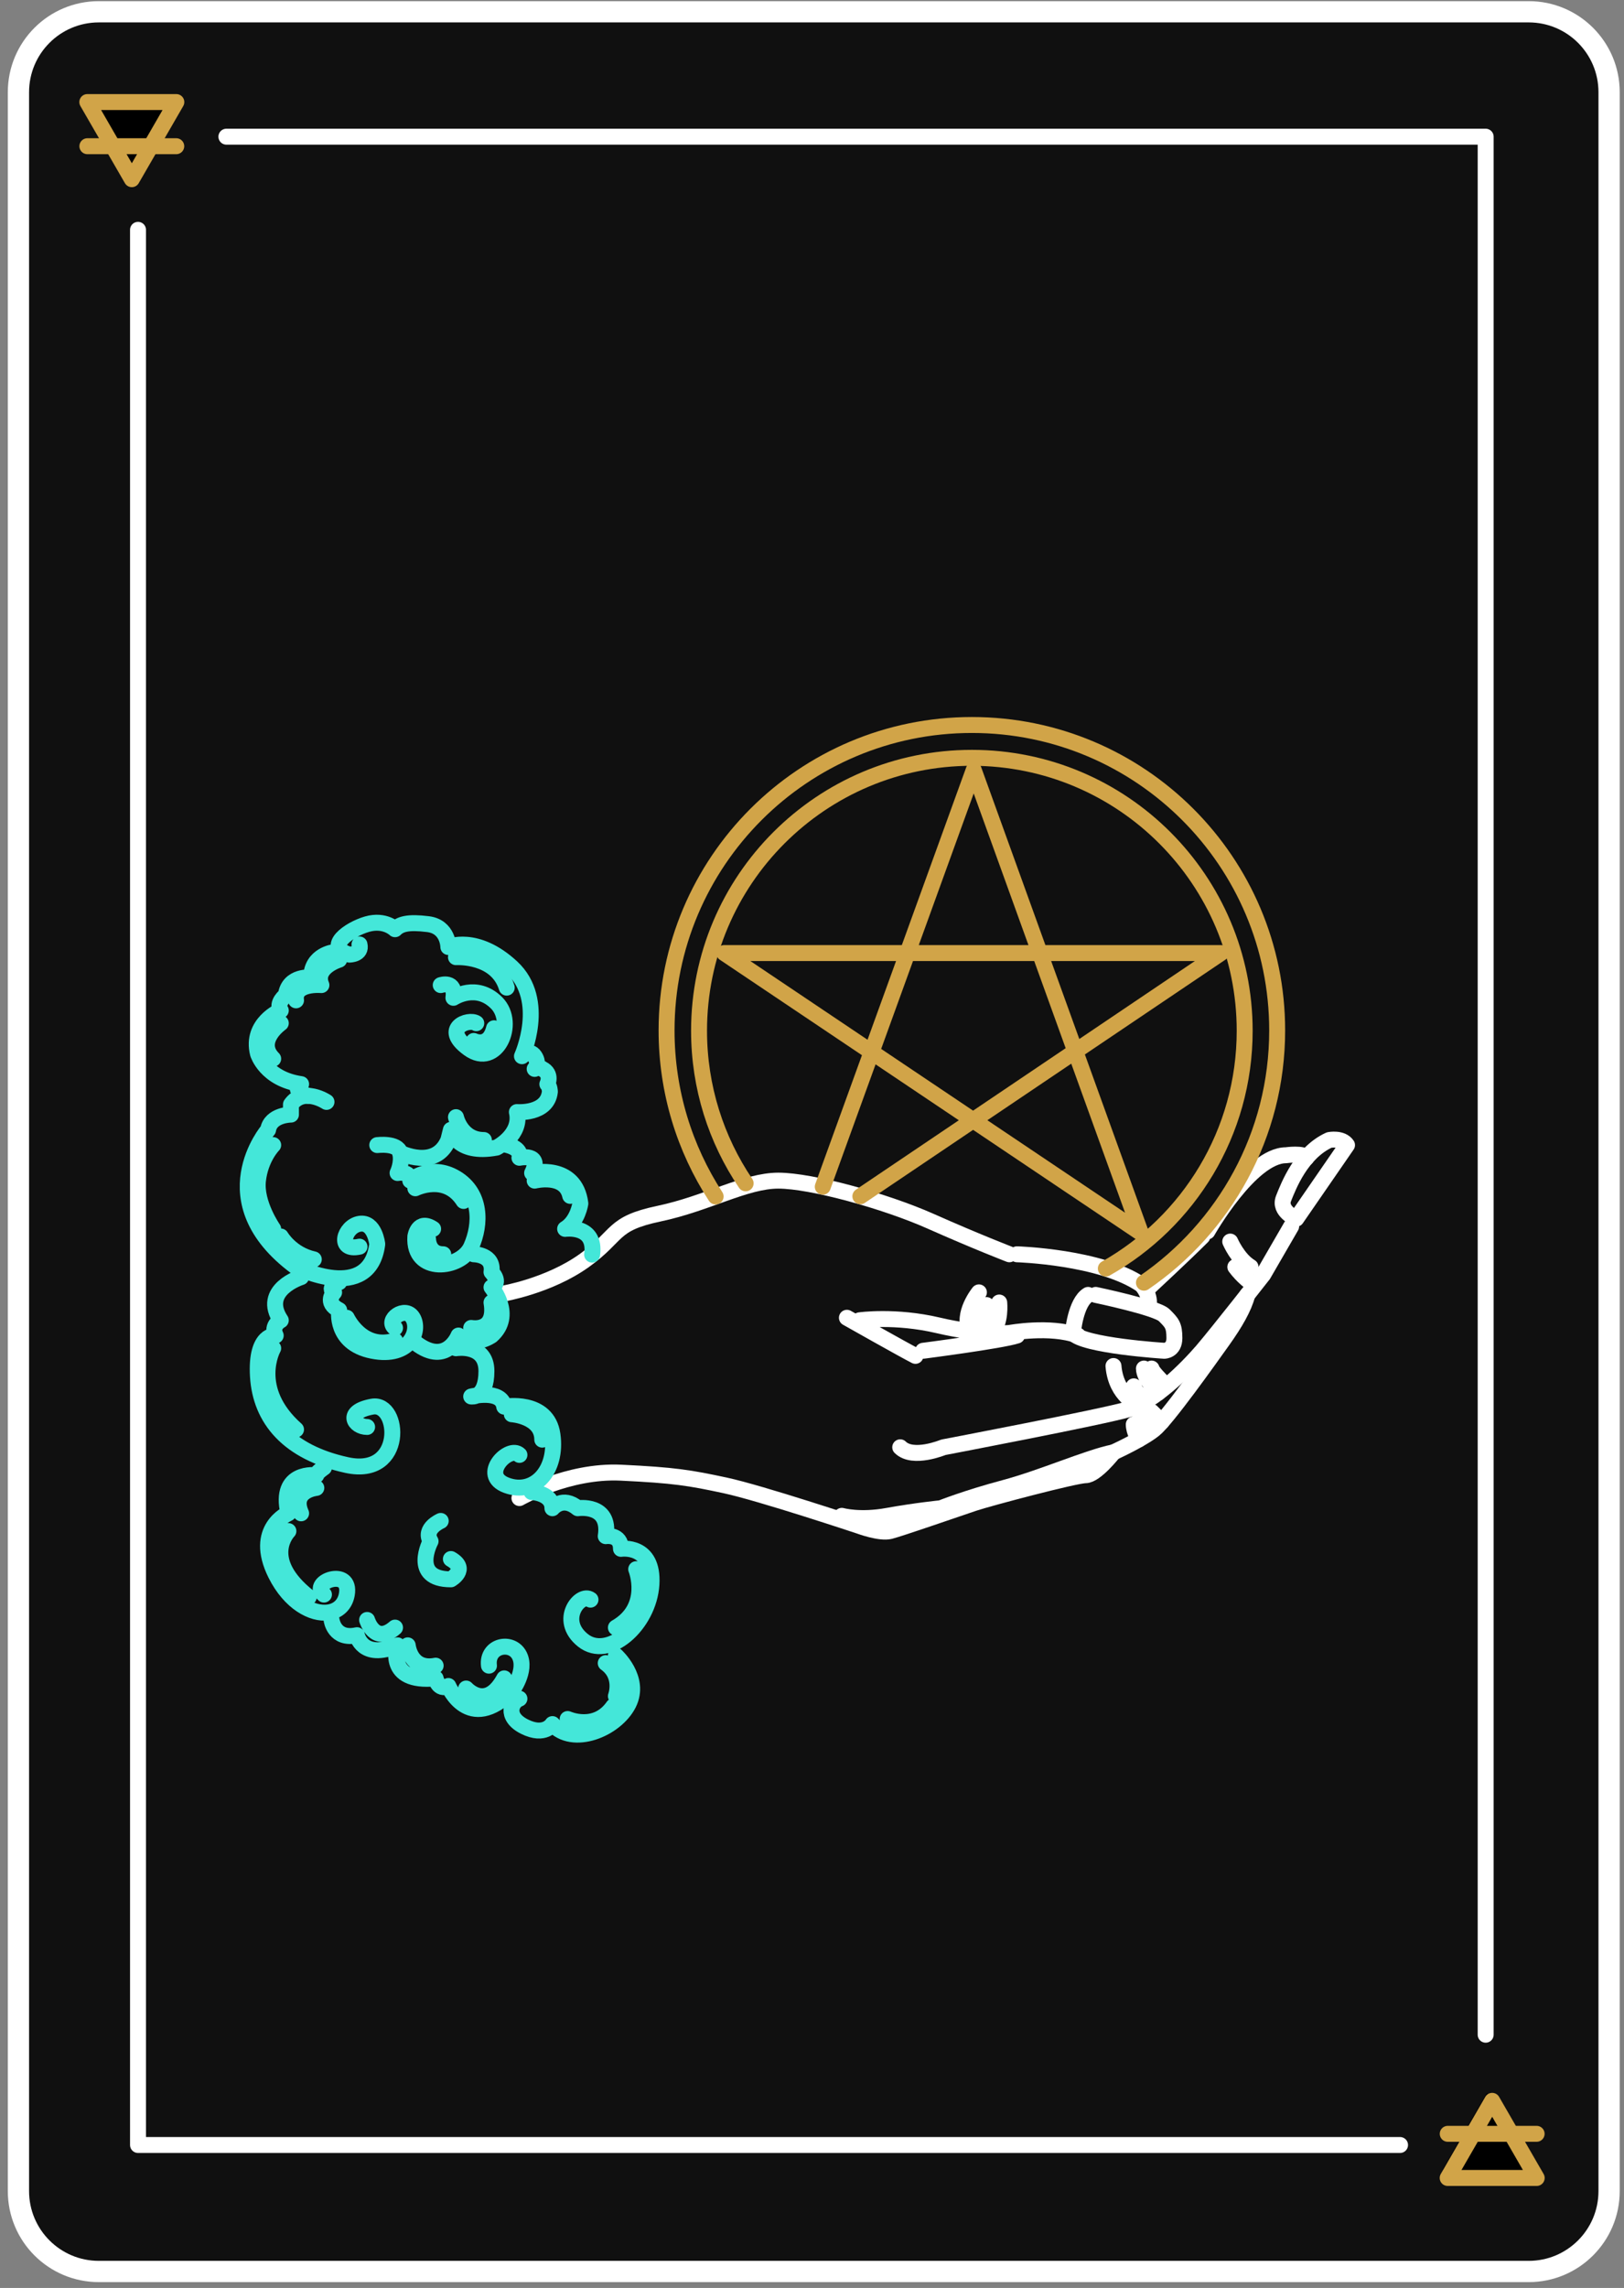<svg xmlns="http://www.w3.org/2000/svg" width="191" height="269" viewBox="0 0 191 269">
    <rect x="0" y="0" width="191" height="269" fill="#808080" stroke="none"/>
    <g fill="none" fill-rule="evenodd">
        <g>
            <g>
                <g>
                    <path fill="#101010" stroke="#FFF" stroke-linecap="round" stroke-linejoin="round" stroke-width="2.5" d="M177.795 266.063H9.621c-5.22 0-9.452-4.232-9.452-9.453V9.838C.169 4.617 4.401.385 9.621.385h168.174c5.22 0 9.452 4.232 9.452 9.453V256.61c0 5.22-4.232 9.453-9.452 9.453z" transform="translate(-488 -306) translate(490 307)"/>
                    <g>
                        <path stroke="#FFF" stroke-linecap="round" stroke-linejoin="round" stroke-width="1.875" d="M99.083 4.496L165.54 4.496 165.54 227.652M17.436 4.496L73.955 4.496 99.083 4.496M155.471 240.617L131.23 240.617M132.311 240.617L42.21 240.617 7.042 240.617 7.042 15.447" transform="translate(-488 -306) translate(490 307) translate(7.19 10.574)"/>
                        <path fill="#000" d="M165.701 234.468L168.324 239.01 170.946 243.553 165.701 243.553 160.456 243.553 163.079 239.01zM6.829 9.731L4.207 5.189 1.584.647 6.829.647 12.074.647 9.452 5.189z" transform="translate(-488 -306) translate(490 307) translate(7.19 10.574)"/>
                        <path stroke="#D1A448" stroke-linecap="round" stroke-linejoin="round" stroke-width="1.875" d="M6.314 9.494L3.697 4.96 1.079 0.426 6.314 0.426 11.549 0.426 8.932 4.96z" transform="translate(-488 -306) translate(490 307) translate(7.19 10.574)"/>
                        <g>
                            <path fill="#000" d="M10.73 0.495L0.276 0.495" transform="translate(-488 -306) translate(490 307) translate(7.19 10.574) translate(.81 5.122)"/>
                            <path stroke="#D1A448" stroke-linecap="round" stroke-linejoin="round" stroke-width="1.875" d="M10.73 0.495L0.276 0.495" transform="translate(-488 -306) translate(490 307) translate(7.19 10.574) translate(.81 5.122)"/>
                        </g>
                    </g>
                </g>
                <g stroke-linecap="round" stroke-linejoin="round" stroke-width="1.875">
                    <path stroke="#FFF" d="M30.15 67.096s5.374-.895 9.554-3.881c4.18-2.986 3.135-4.33 8.808-5.524 5.672-1.194 10.15-3.881 14.032-3.881 3.882 0 12.54 2.389 17.914 4.777 5.375 2.389 9.256 3.881 9.256 3.881M90.61 62.469s9.853.298 14.63 3.582c0 0 .896.896.896 2.09M99.866 67.245s7.165 1.493 8.061 2.389c.896.896 1.194 1.195 1.194 2.687 0 1.493-1.194 1.493-1.194 1.493s-9.554-.597-10.748-2.09c0 0 .298-3.583 1.791-4.479" transform="translate(-488 -306) translate(490 307) translate(27 84)"/>
                    <path stroke="#FFF" d="M97.776 72.023c-3.285-1.194-8.062-.3-8.062-.3s-3.284.3-8.36-.894c-5.075-1.195-9.255-.598-9.255-.598M70.606 69.933s6.867 3.881 8.061 4.478M79.563 73.814s9.256-1.194 11.047-1.791M106.136 66.35s4.18-3.882 6.27-5.972M113.003 59.781s5.075-8.957 9.255-8.957c0 0 2.09-.298 2.389.299" transform="translate(-488 -306) translate(490 307) translate(27 84)"/>
                    <path stroke="#FFF" d="M123.453 58.288s-2.09-.895-1.493-2.388c.597-1.493 2.09-5.375 5.374-6.867 0 0 1.493-.299 2.09.597l-5.971 8.658zM122.856 59.184l-3.285 5.673s-5.374 6.867-7.165 8.957c-1.792 2.09-5.673 5.972-8.659 6.867-2.986.896-21.796 4.479-21.796 4.479s-3.582 1.493-5.075 0" transform="translate(-488 -306) translate(490 307) translate(27 84)"/>
                    <path stroke="#FFF" d="M70.009 93.221s2.09.597 5.374 0 6.27-.895 6.27-.895 2.985-1.195 7.464-2.389c4.479-1.194 9.853-3.583 12.838-4.18 0 0 3.285-1.493 4.778-2.687 1.493-1.195 6.568-8.36 8.061-10.45 1.493-2.09 2.514-3.882 2.899-5.374" transform="translate(-488 -306) translate(490 307) translate(27 84)"/>
                    <path stroke="#FFF" d="M101.956 85.757s-2.09 2.687-3.285 2.687c-1.194 0-11.345 2.687-13.137 3.284-1.791.598-8.658 2.986-9.853 3.285-1.194.298-3.582-.597-3.582-.597s-11.645-3.882-15.825-4.778c-4.18-.895-5.971-1.194-12.241-1.493-6.27-.298-11.943 2.986-11.943 2.986M86.131 66.947s-2.09 2.557-1.045 4.562M87.027 68.44s-.298 1.597-.896 3.187M88.52 68.141s.26 2.404-.915 3.59M104.937 80.197s-2.683-1.008-2.981-4.592M106.136 79.506s-1.493-.317-1.792-1.512M107.214 78.75s-1.676-1.652-1.676-2.846M107.628 77.397s-1.194-1.194-1.194-1.493M115.69 60.975s.896 2.09 2.388 2.986M118.078 65.753s-.895-.598-1.79-1.792M104.941 80.98c.896 1.194 1.493 2.09 1.493 2.09M107.628 82.16s-.597-.583-1.194-1.18M104.941 84.234s-.597-.866-.597-1.762" transform="translate(-488 -306) translate(490 307) translate(27 84)"/>
                    <path stroke="#44E7D9" d="M9.399 44.554s-2.687-1.791-4.18.299v1.194s-2.389 0-2.687 1.791c0 0-7.166 8.36 3.284 16.123 0 0 8.656 4.355 9.554-2.687 0 0-.298-2.687-2.09-2.389-1.791.3-2.687 3.285 0 2.688" transform="translate(-488 -306) translate(490 307) translate(27 84)"/>
                    <path stroke="#44E7D9" d="M3.129 49.63s-1.493 1.493-1.792 4.18c-.298 2.687 1.792 5.673 1.792 5.673M4.024 60.378s1.195 2.09 3.882 2.688M10.892 65.753s-1.493.597-.598 1.194c0 0-1.194 1.194.598 2.09 0 0-.598 3.881 3.881 4.777 4.479.896 5.673-2.389 4.777-3.881-.895-1.493-3.284.298-2.09 1.194M15.37 49.63s2.389-.299 2.687.895c.299 1.195-.298 2.39-.298 2.39s1.493-.3 1.493.895c0 0 2.388-2.09 5.374-.299 2.986 1.792 2.986 5.374 1.791 8.062-1.194 2.687-6.867 3.284-6.568-1.195 0 0 .298-2.09 2.09-.895" transform="translate(-488 -306) translate(490 307) translate(27 84)"/>
                    <path stroke="#44E7D9" d="M18.057 50.526s4.18 2.09 5.673-1.493l.299-1.195s.597 2.986 5.374 2.09c0 0 2.986-1.492 2.389-4.18 0 0 3.582.3 3.88-2.388 0 0 0-.598-.298-.896 0 0 .598-1.194-.597-1.791 0 0-.298-.3-.896 0 0 0 .598-.597 0-1.493-.596-.896-1.492 0-1.492 0s2.985-6.568-1.195-10.45c-4.18-3.882-7.464-2.389-7.464-2.389s0-2.388-2.388-2.687c-2.39-.298-3.285 0-3.882.597 0 0-1.194-1.194-3.284-.597s-5.076 2.687-2.09 3.583c0 0 1.493 0 1.194-1.194M30.527 49.597s1.862.331 1.563 1.525c0 0 2.687-.596 1.493 1.792 0 0 5.076-1.194 5.673 3.583 0 0-.299 2.09-1.791 2.985 0 0 3.663-.52 3.175 3.025M33.882 53.81s3.583-.896 4.18 1.791M27.91 49.033c-2.687 0-3.284-2.687-3.284-2.687M10.295 26.939s-2.688.298-2.688 2.985c0 0-2.687-.298-2.985 2.09 0 0-1.194.896-.598 1.792 0 0-3.582 1.492-2.687 5.075 0 0 .896 2.986 5.076 3.583 0 0-1.322.666.832 1.378" transform="translate(-488 -306) translate(490 307) translate(27 84)"/>
                    <path stroke="#44E7D9" d="M22.834 30.82s1.792-.597 1.493 1.493c0 0 2.687-1.792 5.076.597 2.389 2.388 0 7.763-3.284 5.374-3.285-2.388 0-3.583.895-2.986M26.716 62.469s2.388 0 2.09 2.09c0 0 1.194 1.194 0 1.79 0 0 2.687 3.285 0 5.674 0 0-2.09 1.493-3.881 0 0 0-1.493 3.881-5.375.597" transform="translate(-488 -306) translate(490 307) translate(27 84)"/>
                    <path stroke="#44E7D9" d="M24.626 73.515s3.583-.597 3.583 2.688c0 3.284-1.792 2.985-1.792 2.985S30 78.293 30.3 80.383c0 0 5.075-.896 5.673 3.284.597 4.18-2.09 7.166-5.375 5.971-3.284-1.194.299-4.777 1.493-3.582M6.413 65.156s-4.777 1.492-2.389 5.075c0 0-1.194.597-.597 1.792 0 0-2.388-.299-2.09 4.777.299 5.075 3.583 8.957 10.45 10.45 6.868 1.492 6.27-7.464 2.986-6.868-3.284.598-2.09 2.39-.597 2.39M3.129 73.515S.442 78.293 5.816 83.07M9.1 87.548s-.895.598-.895.896c0 0-4.48-.597-3.285 4.479 0 0-4.18 1.79-1.493 7.165 1.68 3.36 4.292 4.736 6.161 4.494 1.121-.146 1.975-.874 2.2-2.105.597-3.284-4.48-1.493-2.688 0M33.517 90.415s2.454.12 2.454 1.91c0 0 1.195-1.493 2.986 0 0 0 3.882-.597 3.285 3.285 0 0 1.791-.299 1.791 1.492 0 0 3.881-.596 3.583 4.18-.299 4.778-5.076 8.958-8.062 6.569-2.985-2.389-.298-5.673.896-4.777M45.824 99.491s1.792 4.479-2.388 6.867M43.436 109.643s2.986 2.687 1.493 5.672c-1.493 2.986-6.569 5.076-8.957 2.389 0 0-.896 1.493-3.285.299-2.388-1.195-1.493-2.986-.597-3.285M37.763 117.107s3.284 1.493 5.374-1.493M43.436 114.42s.895-2.389-1.195-3.882M9.996 105.462s.298 2.39 2.986 1.792c0 0 .597 2.986 4.777 1.194 0 0-1.493 4.479 4.478 3.881 0 0 .299 1.493 1.493.896 0 0 2.389 5.673 7.464.597 0 0 1.792-2.388.896-4.18-.896-1.79-3.881-1.194-3.583 1.195M25.82 113.524s2.389 2.687 4.479-1.194M22.834 93.818s-2.09.896-1.194 2.389c0 0-2.389 4.478 2.389 4.478 0 0 2.09-1.194 0-2.388M8.204 89.937s-2.985.298-1.79 2.986M4.92 95.013s-3.284 3.284 2.389 7.763M31.194 81.278s3.583.233 3.583 2.986M26.417 71.127s2.986.597 2.389-2.986M11.787 69.933s1.792 3.881 5.673 2.687M21.342 60.677s0 1.791 1.791 1.791M19.849 54.706s3.582-1.792 5.673 1.493M4.024 35.298s-2.985 2.09-.895 4.18M10.892 27.834s-2.986.896-2.09 2.986c0 0-3.285-.299-2.986 1.791M26.716 37.388s1.791.896 2.388-1.493M24.626 27.536s4.777-.299 5.971 3.583M14.176 105.462s.896 2.986 3.284.896M18.953 108.448s.298 2.986 3.284 2.389" transform="translate(-488 -306) translate(490 307) translate(27 84)"/>
                    <path stroke="#D1A448" d="M101.058 64.144c9.749-5.506 16.33-15.964 16.33-27.958 0-17.721-14.365-32.087-32.085-32.087-17.721 0-32.087 14.366-32.087 32.087 0 6.645 2.02 12.818 5.48 17.94" transform="translate(-488 -306) translate(490 307) translate(27 84)"/>
                    <path stroke="#D1A448" d="M67.767 54.528L85.52 5.53 105.174 59.957 56.171 27.053 114.599 27.053 72.187 55.65" transform="translate(-488 -306) translate(490 307) translate(27 84)"/>
                    <path stroke="#D1A448" d="M105.539 65.81c9.46-6.466 15.67-17.34 15.67-29.665 0-19.83-16.076-35.906-35.907-35.906-19.83 0-35.906 16.076-35.906 35.906 0 7.201 2.12 13.907 5.77 19.528" transform="translate(-488 -306) translate(490 307) translate(27 84)"/>
                </g>
                <path stroke="#D1A448" stroke-linecap="round" stroke-linejoin="round" stroke-width="1.875" d="M173.497 255.068L170.879 250.534 168.261 246 173.497 246 178.732 246 176.114 250.534z" transform="translate(-488 -306) translate(490 307) rotate(-180 173.497 250.534)"/>
                <g>
                    <path fill="#000" d="M10.73 0.495L0.276 0.495" transform="translate(-488 -306) translate(490 307) rotate(-180 89.5 125.186)"/>
                    <path stroke="#D1A448" stroke-linecap="round" stroke-linejoin="round" stroke-width="1.875" d="M10.73 0.495L0.276 0.495" transform="translate(-488 -306) translate(490 307) rotate(-180 89.5 125.186)"/>
                </g>
            </g>
        </g>
    </g>
</svg>
